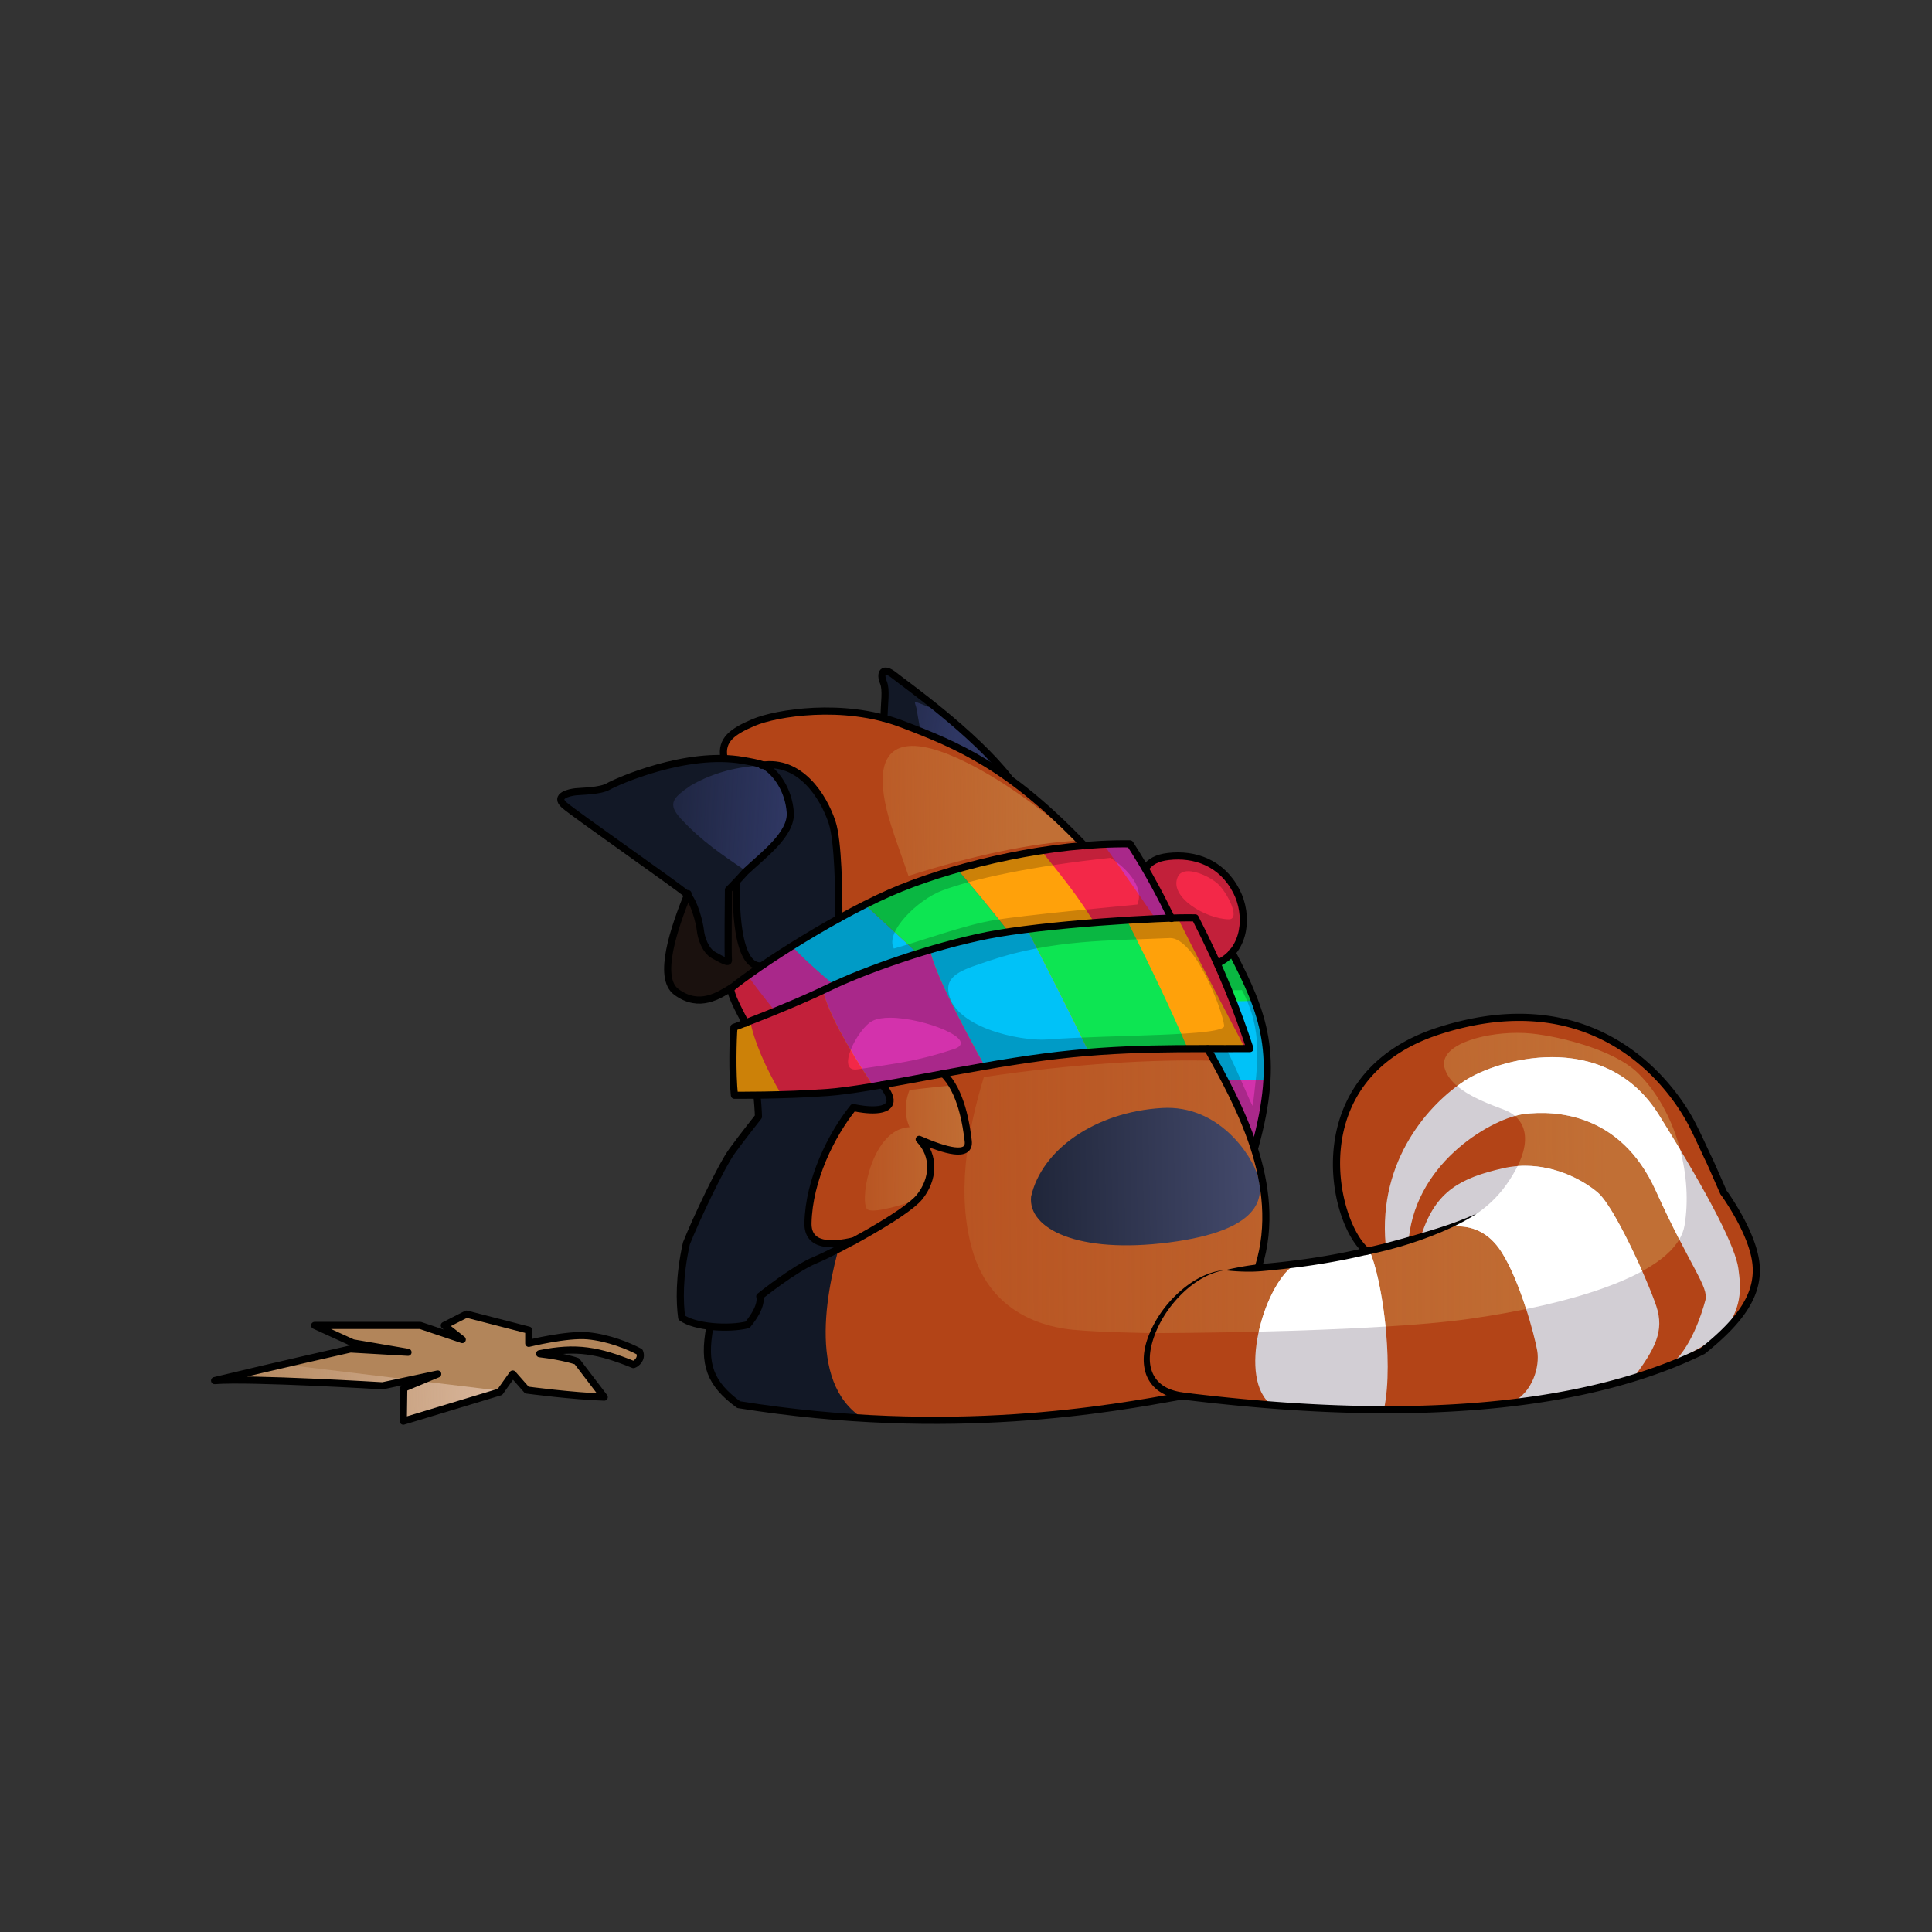 <?xml version="1.0" encoding="UTF-8" standalone="no"?>
<!-- Created with Inkscape (http://www.inkscape.org/) -->

<svg
   width="1024"
   height="1024"
   viewBox="0 0 270.933 270.933"
   version="1.1"
   id="svg5"
   xml:space="preserve"
   inkscape:version="1.2 (dc2aedaf03, 2022-05-15)"
   sodipodi:docname="Red_Panda_Emotions2_vectorize1_client1.svg"
   xmlns:inkscape="http://www.inkscape.org/namespaces/inkscape"
   xmlns:sodipodi="http://sodipodi.sourceforge.net/DTD/sodipodi-0.dtd"
   xmlns:xlink="http://www.w3.org/1999/xlink"
   xmlns="http://www.w3.org/2000/svg"
   xmlns:svg="http://www.w3.org/2000/svg"><rect x="0" y="0" width="270.933" height="270.933" fill="#333333" stroke="none"/><sodipodi:namedview
     id="namedview7"
     pagecolor="#505050"
     bordercolor="#ffffff"
     borderopacity="1"
     inkscape:showpageshadow="0"
     inkscape:pageopacity="0"
     inkscape:pagecheckerboard="1"
     inkscape:deskcolor="#505050"
     inkscape:document-units="px"
     showgrid="false"
     inkscape:zoom="1.4142136"
     inkscape:cx="464.56915"
     inkscape:cy="396.6869"
     inkscape:window-width="3840"
     inkscape:window-height="2081"
     inkscape:window-x="-9"
     inkscape:window-y="-9"
     inkscape:window-maximized="1"
     inkscape:current-layer="layer4"
     showguides="true" /><defs
     id="defs2"><linearGradient
       inkscape:collect="always"
       id="linearGradient37877"><stop
         style="stop-color:#43496b;stop-opacity:1;"
         offset="0"
         id="stop37873" /><stop
         style="stop-color:#121826;stop-opacity:1;"
         offset="1"
         id="stop37875" /></linearGradient><linearGradient
       inkscape:collect="always"
       id="linearGradient37869"><stop
         style="stop-color:#d7b499;stop-opacity:1;"
         offset="0"
         id="stop37865" /><stop
         style="stop-color:#d7b499;stop-opacity:0;"
         offset="1"
         id="stop37867" /></linearGradient><linearGradient
       inkscape:collect="always"
       id="linearGradient37861"><stop
         style="stop-color:#2f3763;stop-opacity:1;"
         offset="0"
         id="stop37857" /><stop
         style="stop-color:#2f3763;stop-opacity:0;"
         offset="1"
         id="stop37859" /></linearGradient><linearGradient
       inkscape:collect="always"
       id="linearGradient37853"><stop
         style="stop-color:#2f3763;stop-opacity:1;"
         offset="0"
         id="stop37849" /><stop
         style="stop-color:#2f3763;stop-opacity:0;"
         offset="1"
         id="stop37851" /></linearGradient><linearGradient
       inkscape:collect="always"
       id="linearGradient37837"><stop
         style="stop-color:#c16f35;stop-opacity:1;"
         offset="0"
         id="stop37833" /><stop
         style="stop-color:#c16f35;stop-opacity:0;"
         offset="1"
         id="stop37835" /></linearGradient><linearGradient
       inkscape:collect="always"
       id="linearGradient37829"><stop
         style="stop-color:#c16f35;stop-opacity:1;"
         offset="0"
         id="stop37825" /><stop
         style="stop-color:#c16f35;stop-opacity:0;"
         offset="1"
         id="stop37827" /></linearGradient><linearGradient
       inkscape:collect="always"
       id="linearGradient37821"><stop
         style="stop-color:#c16f35;stop-opacity:1;"
         offset="0"
         id="stop37817" /><stop
         style="stop-color:#c16f35;stop-opacity:0;"
         offset="1"
         id="stop37819" /></linearGradient><inkscape:path-effect
       effect="taper_stroke"
       id="path-effect36708"
       is_visible="true"
       lpeversion="1"
       stroke_width="1"
       attach_start="0"
       end_offset="0.741"
       start_smoothing="0.5"
       end_smoothing="0.5"
       jointype="extrapolated"
       start_shape="center"
       end_shape="center"
       miter_limit="100" /><inkscape:path-effect
       effect="fill_between_many"
       id="path-effect34998"
       is_visible="true"
       lpeversion="1.2"
       linkedpaths="#path34873,0,1|#path7053,0,1"
       method="bsplinespiro"
       join="true"
       close="true"
       autoreverse="false" /><inkscape:path-effect
       effect="fill_between_many"
       id="path-effect34462"
       is_visible="true"
       lpeversion="1.2"
       linkedpaths="#path31164,0,1|#path34398,0,1"
       method="bsplinespiro"
       join="true"
       close="true"
       autoreverse="true" /><inkscape:path-effect
       effect="fill_between_many"
       id="path-effect34416"
       is_visible="true"
       lpeversion="1.2"
       linkedpaths="#path31162,0,1|#path31164,0,1"
       method="bsplinespiro"
       join="true"
       close="true"
       autoreverse="true" /><inkscape:path-effect
       effect="fill_between_many"
       id="path-effect28808"
       is_visible="true"
       lpeversion="1.2"
       linkedpaths="#path7037,0,1|#path27787,0,1"
       method="bsplinespiro"
       join="true"
       close="true"
       autoreverse="true" /><inkscape:path-effect
       effect="fill_between_many"
       id="path-effect28766"
       is_visible="true"
       lpeversion="1.2"
       linkedpaths="#path6307,0,1|#path7035,0,1"
       method="bsplinespiro"
       join="true"
       close="true"
       autoreverse="true" /><inkscape:path-effect
       effect="fill_between_many"
       id="path-effect28708"
       is_visible="true"
       lpeversion="1.2"
       linkedpaths="#path6305,0,1|#path6307,0,1"
       method="bsplinespiro"
       join="true"
       close="true"
       autoreverse="true" /><inkscape:path-effect
       effect="fill_between_many"
       id="path-effect28642"
       is_visible="true"
       lpeversion="1.2"
       linkedpaths="#path6301,0,1|#path6303,0,1"
       method="bsplinespiro"
       join="true"
       close="true"
       autoreverse="true" /><inkscape:path-effect
       effect="fill_between_many"
       id="path-effect28512"
       is_visible="true"
       lpeversion="1.2"
       linkedpaths="#path28510,0,1|#path28510,0,1"
       method="bsplinespiro"
       join="true"
       close="true"
       autoreverse="true" /><inkscape:path-effect
       effect="fill_between_many"
       id="path-effect28158"
       is_visible="true"
       lpeversion="1.2"
       linkedpaths="#path7049,0,1|#path28138,0,1"
       method="bsplinespiro"
       join="true"
       close="true"
       autoreverse="true" /><inkscape:path-effect
       effect="fill_between_many"
       id="path-effect28058"
       is_visible="true"
       lpeversion="1.2"
       linkedpaths="#path7045,0,1|#path7047,0,1"
       method="bsplinespiro"
       join="true"
       close="true"
       autoreverse="true" /><inkscape:path-effect
       effect="fill_between_many"
       id="path-effect28016"
       is_visible="true"
       lpeversion="1.2"
       linkedpaths="#path7043,0,1|#path7045,0,1"
       method="bsplinespiro"
       join="true"
       close="true"
       autoreverse="true" /><inkscape:path-effect
       effect="fill_between_many"
       id="path-effect27974"
       is_visible="true"
       lpeversion="1.2"
       linkedpaths="#path7041,0,1|#path7043,0,1"
       method="bsplinespiro"
       join="true"
       close="true"
       autoreverse="true" /><inkscape:path-effect
       effect="fill_between_many"
       id="path-effect27890"
       is_visible="true"
       lpeversion="1.2"
       linkedpaths="#path6303,0,1|#path6305,0,1"
       method="bsplinespiro"
       join="true"
       close="true"
       autoreverse="true" /><inkscape:path-effect
       effect="fill_between_many"
       id="path-effect27848"
       is_visible="true"
       lpeversion="1.2"
       linkedpaths="#path7039,0,1|#path7041,0,1"
       method="bsplinespiro"
       join="true"
       close="true"
       autoreverse="true" /><inkscape:path-effect
       effect="fill_between_many"
       id="path-effect27806"
       is_visible="true"
       lpeversion="1.2"
       linkedpaths="#path7037,0,1|#path27787,0,1"
       method="bsplinespiro"
       join="true"
       close="true"
       autoreverse="true" /><inkscape:path-effect
       effect="fill_between_many"
       id="path-effect27707"
       is_visible="true"
       lpeversion="1.2"
       linkedpaths="#path6307,0,1|#path7035,0,1"
       method="bsplinespiro"
       join="true"
       close="true"
       autoreverse="true" /><inkscape:path-effect
       effect="fill_between_many"
       id="path-effect27665"
       is_visible="true"
       lpeversion="1.2"
       linkedpaths="#path6305,0,1|#path6307,0,1"
       method="bsplinespiro"
       join="true"
       close="true"
       autoreverse="true" /><inkscape:path-effect
       effect="fill_between_many"
       id="path-effect27623"
       is_visible="true"
       lpeversion="1.2"
       linkedpaths="#path6303,0,1|#path6305,0,1"
       method="bsplinespiro"
       join="true"
       close="true"
       autoreverse="true" /><inkscape:path-effect
       effect="fill_between_many"
       id="path-effect26855"
       is_visible="true"
       lpeversion="1.2"
       linkedpaths="#path6301,0,1|#path6303,0,1"
       method="bsplinespiro"
       join="true"
       close="true"
       autoreverse="true" /><inkscape:path-effect
       effect="fill_between_many"
       id="path-effect17108"
       is_visible="true"
       lpeversion="1.2"
       linkedpaths="#path4545,0,1|#path12572,0,1"
       method="bsplinespiro"
       join="true"
       close="true"
       autoreverse="true" /><inkscape:path-effect
       effect="taper_stroke"
       id="path-effect8293"
       is_visible="true"
       lpeversion="1"
       stroke_width="1"
       attach_start="1.022"
       end_offset="0.302"
       start_smoothing="0.5"
       end_smoothing="0.5"
       jointype="extrapolated"
       start_shape="center"
       end_shape="center"
       miter_limit="100" /><inkscape:path-effect
       effect="fill_between_many"
       id="path-effect7395"
       is_visible="true"
       lpeversion="1.2"
       linkedpaths="#path6297,1,1|#path6299,0,1"
       method="bsplinespiro"
       join="true"
       close="true"
       autoreverse="true" /><inkscape:path-effect
       effect="fill_between_many"
       id="path-effect7353"
       is_visible="true"
       lpeversion="1.2"
       linkedpaths="#path6293,0,1|#path6295,0,1"
       method="bsplinespiro"
       join="true"
       close="true"
       autoreverse="false" /><inkscape:path-effect
       effect="fill_between_many"
       id="path-effect7191"
       is_visible="true"
       lpeversion="1.2"
       linkedpaths="#path6289,0,1|#path6291,0,1"
       method="bsplinespiro"
       join="true"
       close="true"
       autoreverse="true" /><inkscape:path-effect
       effect="fill_between_many"
       id="path-effect7169"
       is_visible="true"
       lpeversion="1.2"
       linkedpaths=""
       method="bsplinespiro"
       join="true"
       close="true"
       autoreverse="true" /><inkscape:path-effect
       effect="taper_stroke"
       id="path-effect1030"
       is_visible="true"
       lpeversion="1"
       stroke_width="1"
       attach_start="0.635"
       end_offset="0.648"
       start_smoothing="0.5"
       end_smoothing="0.5"
       jointype="extrapolated"
       start_shape="center"
       end_shape="center"
       miter_limit="100" /><inkscape:path-effect
       effect="taper_stroke"
       id="path-effect1026"
       is_visible="true"
       lpeversion="1"
       stroke_width="1"
       attach_start="0.635"
       end_offset="0.648"
       start_smoothing="0.5"
       end_smoothing="0.5"
       jointype="extrapolated"
       start_shape="center"
       end_shape="center"
       miter_limit="100" /><inkscape:path-effect
       effect="fill_between_many"
       id="path-effect20423"
       is_visible="true"
       lpeversion="1.2"
       linkedpaths="#path3200,0,1"
       method="bsplinespiro"
       join="true"
       close="true"
       autoreverse="true" /><inkscape:path-effect
       effect="fill_between_many"
       id="path-effect19996"
       is_visible="true"
       lpeversion="1.2"
       linkedpaths="#path1017,0,1|#path409,0,1"
       method="bsplinespiro"
       join="true"
       close="true"
       autoreverse="false" /><inkscape:path-effect
       effect="fill_between_many"
       id="path-effect19184"
       is_visible="true"
       lpeversion="1.2"
       linkedpaths="#path2303,0,1"
       method="bsplinespiro"
       join="true"
       close="true"
       autoreverse="true" /><inkscape:path-effect
       effect="fill_between_many"
       id="path-effect19157"
       is_visible="true"
       lpeversion="1.2"
       linkedpaths="#path2303,0,1"
       method="bsplinespiro"
       join="true"
       close="true"
       autoreverse="true" /><inkscape:path-effect
       effect="fill_between_many"
       id="path-effect19120"
       is_visible="true"
       lpeversion="1.2"
       linkedpaths=""
       method="bsplinespiro"
       join="true"
       close="true"
       autoreverse="true" /><inkscape:path-effect
       effect="fill_between_many"
       id="path-effect18290"
       is_visible="true"
       lpeversion="1.2"
       linkedpaths="#path14154,0,1|#path2301,0,1|#path409,0,1|#path18462,0,1|#path3202,0,1|#path3200,0,1|#path1017,0,1"
       method="bsplinespiro"
       join="true"
       close="true"
       autoreverse="true" /><inkscape:path-effect
       effect="taper_stroke"
       id="path-effect15767"
       is_visible="true"
       lpeversion="1"
       stroke_width="1"
       attach_start="0.956"
       end_offset="0.944"
       start_smoothing="0.5"
       end_smoothing="0.5"
       jointype="extrapolated"
       start_shape="center"
       end_shape="center"
       miter_limit="100" /><inkscape:path-effect
       effect="fill_between_many"
       id="path-effect13968"
       is_visible="true"
       lpeversion="1.2"
       linkedpaths="#path2299,0,1"
       method="bsplinespiro"
       join="true"
       close="true"
       autoreverse="true" /><inkscape:path-effect
       effect="fill_between_many"
       id="path-effect13634"
       is_visible="true"
       lpeversion="1.2"
       linkedpaths="#path12729,0,1|#path12785,0,1"
       method="bsplinespiro"
       join="true"
       close="true"
       autoreverse="true" /><inkscape:path-effect
       effect="fill_between_many"
       id="path-effect13576"
       is_visible="true"
       lpeversion="1.2"
       linkedpaths="#path12787,0,1|#path12789,0,1"
       method="bsplinespiro"
       join="true"
       close="true"
       autoreverse="true" /><inkscape:path-effect
       effect="fill_between_many"
       id="path-effect8098"
       is_visible="true"
       lpeversion="1.2"
       linkedpaths="#path3194,0,1|#path3190,0,1"
       method="bsplinespiro"
       join="true"
       close="true"
       autoreverse="true" /><inkscape:path-effect
       effect="taper_stroke"
       id="path-effect6258"
       is_visible="true"
       lpeversion="1"
       stroke_width="1"
       attach_start="0.503"
       end_offset="0.459"
       start_smoothing="0.5"
       end_smoothing="0.5"
       jointype="extrapolated"
       start_shape="center"
       end_shape="center"
       miter_limit="100" /><inkscape:path-effect
       effect="taper_stroke"
       id="path-effect6256"
       is_visible="true"
       lpeversion="1"
       stroke_width="1"
       attach_start="0.401"
       end_offset="0.334"
       start_smoothing="0.5"
       end_smoothing="0.5"
       jointype="extrapolated"
       start_shape="center"
       end_shape="center"
       miter_limit="100" /><inkscape:path-effect
       effect="taper_stroke"
       id="path-effect6254"
       is_visible="true"
       lpeversion="1"
       stroke_width="1"
       attach_start="0.581"
       end_offset="0"
       start_smoothing="0.5"
       end_smoothing="0.5"
       jointype="extrapolated"
       start_shape="center"
       end_shape="center"
       miter_limit="100" /><inkscape:path-effect
       effect="taper_stroke"
       id="path-effect4993"
       is_visible="true"
       lpeversion="1"
       stroke_width="1"
       attach_start="0"
       end_offset="0.769"
       start_smoothing="0.5"
       end_smoothing="0.5"
       jointype="extrapolated"
       start_shape="center"
       end_shape="center"
       miter_limit="100" /><inkscape:path-effect
       effect="fill_between_many"
       id="path-effect4948"
       is_visible="true"
       lpeversion="1.2"
       linkedpaths="#path2299,0,1|#path3143,0,1"
       method="bsplinespiro"
       join="true"
       close="true"
       autoreverse="true" /><inkscape:path-effect
       effect="taper_stroke"
       id="path-effect4944"
       is_visible="true"
       lpeversion="1"
       stroke_width="1"
       attach_start="0.997"
       end_offset="0"
       start_smoothing="0.5"
       end_smoothing="0.5"
       jointype="extrapolated"
       start_shape="center"
       end_shape="center"
       miter_limit="100" /><inkscape:path-effect
       effect="fill_between_many"
       id="path-effect4655"
       is_visible="true"
       lpeversion="1.2"
       linkedpaths="#path2135,0,1|#path2299,1,1"
       method="bsplinespiro"
       join="true"
       close="true"
       autoreverse="true" /><inkscape:path-effect
       effect="fill_between_many"
       id="path-effect3571"
       is_visible="true"
       lpeversion="1.2"
       linkedpaths="#path12487,0,1|#path3208,1,1"
       method="bsplinespiro"
       join="true"
       close="true"
       autoreverse="true" /><inkscape:path-effect
       effect="fill_between_many"
       id="path-effect3527"
       is_visible="true"
       lpeversion="1.2"
       linkedpaths="#path12483,0,1|#path12485,0,1"
       method="bsplinespiro"
       join="true"
       close="true"
       autoreverse="true" /><inkscape:path-effect
       effect="fill_between_many"
       id="path-effect3436"
       is_visible="true"
       lpeversion="1.2"
       linkedpaths="#path12416,0,1|#path12481,0,1"
       method="bsplinespiro"
       join="true"
       close="true"
       autoreverse="true" /><inkscape:path-effect
       effect="fill_between_many"
       id="path-effect637"
       is_visible="true"
       lpeversion="1.2"
       linkedpaths="#path3219,0,1"
       method="bsplinespiro"
       join="true"
       close="true"
       autoreverse="true" /><inkscape:path-effect
       effect="fill_between_many"
       id="path-effect32260"
       is_visible="true"
       lpeversion="1.2"
       linkedpaths="#path3210,0,1|#path3206,0,1|#path3208,0,1|#path3204,0,1"
       method="bsplinespiro"
       join="true"
       close="true"
       autoreverse="false" /><inkscape:path-effect
       effect="fill_between_many"
       id="path-effect31497"
       is_visible="true"
       lpeversion="1.2"
       linkedpaths="#path3198,0,1|#path3194,0,1"
       method="bsplinespiro"
       join="true"
       close="true"
       autoreverse="true" /><inkscape:path-effect
       effect="fill_between_many"
       id="path-effect30734"
       is_visible="true"
       lpeversion="1.2"
       linkedpaths="#path3196,0,1|#path3194,0,1"
       method="bsplinespiro"
       join="true"
       close="true"
       autoreverse="true" /><inkscape:path-effect
       effect="fill_between_many"
       id="path-effect29951"
       is_visible="true"
       lpeversion="1.2"
       linkedpaths="#path3190,0,1|#path3192,1,1|#path3166,0,0"
       method="bsplinespiro"
       join="true"
       close="true"
       autoreverse="true" /><inkscape:path-effect
       effect="fill_between_many"
       id="path-effect29173"
       is_visible="true"
       lpeversion="1.2"
       linkedpaths="#path3166,0,1"
       method="bsplinespiro"
       join="true"
       close="true"
       autoreverse="true" /><inkscape:path-effect
       effect="fill_between_many"
       id="path-effect27163"
       is_visible="false"
       lpeversion="1.2"
       linkedpaths="#path3166,0,1"
       method="bsplinespiro"
       join="true"
       close="true"
       autoreverse="true" /><inkscape:path-effect
       effect="fill_between_many"
       id="path-effect25617"
       is_visible="false"
       lpeversion="1.2"
       linkedpaths="#path3210,0,1|#path3206,0,1|#path3208,0,1|#path3204,1,1"
       method="bsplinespiro"
       join="true"
       close="true"
       autoreverse="true" /><inkscape:path-effect
       effect="taper_stroke"
       id="path-effect11776"
       is_visible="true"
       lpeversion="1"
       stroke_width="1"
       attach_start="0.635"
       end_offset="0.648"
       start_smoothing="0.5"
       end_smoothing="0.5"
       jointype="extrapolated"
       start_shape="center"
       end_shape="center"
       miter_limit="100" /><inkscape:path-effect
       effect="fill_between_many"
       method="bsplinespiro"
       linkedpaths="#path11411,0,1"
       id="path-effect11778"
       join="true"
       close="true"
       autoreverse="true" /><inkscape:path-effect
       effect="fill_between_many"
       method="bsplinespiro"
       linkedpaths="#path11411,0,1"
       id="path-effect11778-3"
       join="true"
       close="true"
       autoreverse="true"
       is_visible="true"
       lpeversion="0" /><inkscape:path-effect
       effect="taper_stroke"
       id="path-effect11776-8"
       is_visible="true"
       lpeversion="1"
       stroke_width="1"
       attach_start="0.852"
       end_offset="0.648"
       start_smoothing="0.5"
       end_smoothing="0.5"
       jointype="extrapolated"
       start_shape="center"
       end_shape="center"
       miter_limit="100" /><inkscape:path-effect
       effect="fill_between_many"
       id="path-effect27163-6"
       is_visible="false"
       lpeversion="1.2"
       linkedpaths="#path3166,0,1"
       method="bsplinespiro"
       join="true"
       close="true"
       autoreverse="true" /><inkscape:path-effect
       effect="fill_between_many"
       id="path-effect27163-6-1"
       is_visible="false"
       lpeversion="1.2"
       linkedpaths="#path3166,0,1"
       method="bsplinespiro"
       join="true"
       close="true"
       autoreverse="true" /><inkscape:path-effect
       effect="fill_between_many"
       id="path-effect27163-6-1-7"
       is_visible="false"
       lpeversion="1.2"
       linkedpaths="#path3166,0,1"
       method="bsplinespiro"
       join="true"
       close="true"
       autoreverse="true" /><linearGradient
       inkscape:collect="always"
       xlink:href="#linearGradient37821"
       id="linearGradient37823"
       x1="225.432"
       y1="164.21"
       x2="79.096"
       y2="165.426"
       gradientUnits="userSpaceOnUse" /><linearGradient
       inkscape:collect="always"
       xlink:href="#linearGradient37829"
       id="linearGradient37831"
       x1="136.717"
       y1="162.383"
       x2="110.726"
       y2="162.29"
       gradientUnits="userSpaceOnUse" /><linearGradient
       inkscape:collect="always"
       xlink:href="#linearGradient37837"
       id="linearGradient37839"
       x1="145.106"
       y1="114.839"
       x2="98.061"
       y2="115.4"
       gradientUnits="userSpaceOnUse" /><linearGradient
       inkscape:collect="always"
       xlink:href="#linearGradient37853"
       id="linearGradient37855"
       x1="110.494"
       y1="113.951"
       x2="80.965"
       y2="112.361"
       gradientUnits="userSpaceOnUse" /><linearGradient
       inkscape:collect="always"
       xlink:href="#linearGradient37861"
       id="linearGradient37863"
       x1="133.87"
       y1="104.426"
       x2="112"
       y2="100.965"
       gradientUnits="userSpaceOnUse" /><linearGradient
       inkscape:collect="always"
       xlink:href="#linearGradient37869"
       id="linearGradient37871"
       x1="68.395"
       y1="196.771"
       x2="30.868"
       y2="195.713"
       gradientUnits="userSpaceOnUse" /><linearGradient
       inkscape:collect="always"
       xlink:href="#linearGradient37877"
       id="linearGradient37879"
       x1="175.753"
       y1="166.139"
       x2="132.559"
       y2="166.958"
       gradientUnits="userSpaceOnUse" /></defs><g
     inkscape:groupmode="layer"
     id="layer4"
     inkscape:label="Red Panda Emotion 2"
     style="opacity:1"><g
       inkscape:groupmode="layer"
       id="layer3"
       inkscape:label="Fills"
       style="display:inline;opacity:1"><g
         id="g4879"
         inkscape:label="Leaf"
         style="display:inline"><path
           style="display:inline;opacity:1;fill:#b2855a;fill-opacity:1;stroke:none;stroke-width:1;stroke-linecap:round;stroke-linejoin:round;stroke-opacity:1"
           d="m 71.901,192.683 -1.786,2.514 -13.56,4.101 0.066,-4.63 4.763,-1.984 -7.739,1.654 c 0,0 -18.587,-1.124 -23.548,-0.728 8.467,-2.051 19.05,-4.432 19.05,-4.432 l 8.07,0.463 -7.739,-1.323 -5.358,-2.447 h 14.817 l 5.887,1.984 -2.514,-1.984 3.109,-1.587 8.731,2.249 v 1.852 c 0,0 5.358,-1.323 8.268,-1.058 2.91,0.265 5.821,1.455 7.276,2.249 0.397,0.992 -0.463,1.654 -0.86,1.786 -4.895,-1.984 -8.004,-2.58 -13.163,-1.521 3.44,0.397 5.226,1.058 5.226,1.058 0,0 3.241,4.233 3.836,5.027 -4.366,-0.132 -10.848,-0.992 -10.848,-0.992 z"
           id="path4871" /><path
           id="path6336"
           style="display:inline;opacity:1;fill:url(#linearGradient37871);fill-opacity:1;stroke:none;stroke-width:1;stroke-linecap:round;stroke-linejoin:round;stroke-opacity:1"
           d="m 39.731,191.335 c -3.103,0.72 -6.456,1.504 -9.635,2.274 4.961,-0.397 23.548,0.728 23.548,0.728 l 3.91,-0.836 z m 19.268,2.341 -2.378,0.991 -0.066,4.63 13.56,-4.101 0.111,-0.156 z" /></g><g
         id="g31896"
         inkscape:label="Scarf Bg"
         style="opacity:1"><g
           id="g34517"
           inkscape:label="flap"><path
             style="display:inline;opacity:1;fill:#0de552;fill-opacity:1;stroke:none;stroke-width:1;stroke-linecap:round;stroke-linejoin:round;stroke-opacity:1"
             d="m 172.045,132.159 c 4.895,9.393 7.805,15.147 3.77,29.303 -7.607,-3.969 -15.412,-12.832 -15.412,-12.832 l 5.093,-16.47 z"
             id="path34528"
             sodipodi:nodetypes="ccccc"
             inkscape:label="green" /><path
             id="rect31955"
             clip-path="none"
             style="opacity:1;fill:#d332ac;fill-opacity:1;stroke:none;stroke-width:1;stroke-linecap:round;stroke-linejoin:round;stroke-opacity:1"
             class="UnoptimicedTransforms"
             d="m 161.756,150.091 c 2.558,2.684 8.364,8.4 14.06,11.371 1.119,-3.927 1.704,-7.207 1.86,-10.098 -3.672,0.276 -9.318,0.274 -15.92,-1.274 z"
             inkscape:label="purple" /><path
             id="rect31953"
             clip-path="none"
             style="opacity:1;fill:#00c2f8;fill-opacity:1;stroke:none;stroke-width:1;stroke-linecap:round;stroke-linejoin:round;stroke-opacity:1"
             class="UnoptimicedTransforms"
             d="m 163.178,139.658 -2.775,8.972 c 0,0 0.494,0.56 1.352,1.461 6.602,1.548 12.248,1.55 15.92,1.274 0.229,-4.245 -0.465,-7.65 -1.748,-11.029 -3.556,0.182 -8.251,0.108 -12.749,-0.677 z"
             inkscape:label="blue" /></g><path
           id="path29637"
           style="display:inline;opacity:1;fill:#f32848;fill-opacity:1;stroke:none;stroke-width:1;stroke-linecap:round;stroke-linejoin:round"
           d="m 173.384,124.975 c 1.731,3.351 1.3,8.185 -2.432,10.009 -3.899,1.906 -8.185,-1.513 -10.196,-6.408 -1.718,-4.181 -1.225,-7.973 3.087,-8.466 3.685,-0.421 7.467,0.848 9.542,4.864 z"
           sodipodi:nodetypes="sssss"
           inkscape:label="knot" /><path
           id="path39965"
           style="display:inline;opacity:0.2;fill:#000000;fill-opacity:1;stroke:none;stroke-width:1;stroke-linecap:round;stroke-linejoin:round;stroke-opacity:1"
           inkscape:label="shadows"
           d="M 165.226 120.035 C 164.765 120.033 164.303 120.058 163.843 120.111 C 159.531 120.604 159.038 124.395 160.756 128.577 C 161.713 130.905 163.184 132.898 164.883 134.144 L 160.404 148.63 C 160.404 148.63 168.209 157.493 175.816 161.462 C 179.642 148.04 177.219 142.165 172.785 133.586 C 174.769 131.308 174.773 127.665 173.384 124.975 C 171.569 121.461 168.447 120.05 165.226 120.035 z M 166.608 122.173 C 167.943 122.16 169.77 123.064 170.722 123.891 C 172.049 125.043 174.067 128.95 172.31 128.918 C 169.074 128.859 163.874 125.783 165.166 122.965 C 165.423 122.405 165.957 122.18 166.608 122.173 z M 172.442 138.807 C 172.442 138.807 173.368 138.906 174.162 138.84 C 177.205 144.595 176.345 149.357 175.683 155.112 C 175.154 154.252 173.897 150.912 172.045 147.241 L 175.22 147.042 L 172.442 138.807 z " /></g><g
         id="g1798"
         inkscape:label="Torso"
         style="display:inline"><path
           id="path2577"
           style="display:inline;opacity:1;fill:#b34417;fill-opacity:1;stroke:none;stroke-width:1;stroke-linecap:round;stroke-linejoin:round;stroke-opacity:1"
           inkscape:label="body dark"
           d="m 213.405,142.664 c -3.422,-0.042 -7.255,0.503 -11.527,1.864 -19.711,6.284 -15.081,26.954 -10.22,30.923 -5.38,1.303 -10.759,1.967 -15.222,2.347 3.984,-12.427 -4.129,-25.196 -8.028,-32.41 l -44.252,1.124 c 0,0 -22.423,32.345 -24.342,38.695 -1.918,6.35 0.066,9.856 3.77,11.774 29.977,4.812 52.593,0.495 62.214,-1.224 0.076,0.011 0.15,0.024 0.228,0.033 16.429,1.991 49.676,4.961 72.76,-6.35 5.358,-4.299 8.268,-8.202 7.342,-13.031 -0.833,-4.343 -4.432,-9.194 -4.432,-9.194 0,0 -3.196,-7.286 -4.564,-9.856 -1.774,-3.332 -8.898,-14.516 -23.728,-14.697 z" /><path
           id="path3411"
           style="display:inline;opacity:1;fill:url(#linearGradient37823);fill-opacity:1;stroke:none;stroke-width:1;stroke-linecap:round;stroke-linejoin:round;stroke-opacity:1"
           inkscape:label="body light"
           d="m 212.677,144.84 c -5.064,0.03 -11.171,1.821 -10.041,5.111 1.059,3.082 5.588,4.64 8.371,5.705 2.693,1.031 4.671,4.181 0.263,10.437 -4.682,6.645 -13.02,7.884 -19.623,9.35 0.004,0.003 0.007,0.007 0.01,0.01 -5.38,1.303 -10.759,1.967 -15.222,2.347 3.424,-10.681 -2.084,-21.604 -6.176,-29.046 -8.219,-0.236 -19.694,0.397 -32.291,2.292 -2.413,7.947 -3.838,16.652 -1.581,24.35 2.619,8.933 10.243,10.711 14.079,11.085 3.835,0.374 11.225,0.468 11.225,0.468 0,0 30.528,-0.02 44.419,-2.005 13.891,-1.984 28.965,-6.193 30.123,-13.105 1.181,-7.055 -1.187,-16.074 -6.508,-21.327 -3.326,-3.283 -10.9,-5.153 -14.965,-5.576 -0.657,-0.068 -1.359,-0.1 -2.083,-0.096 z" /><path
           style="display:inline;opacity:1;fill:url(#linearGradient37879);fill-opacity:1;stroke:none;stroke-width:1;stroke-linecap:round;stroke-linejoin:round;stroke-opacity:1"
           d="m 144.595,167.812 c -0.463,4.498 6.548,8.07 19.381,6.416 12.832,-1.654 13.316,-6.232 12.435,-9.26 -0.865,-2.975 -5.49,-10.054 -13.428,-9.591 -9.454,0.551 -16.933,5.887 -18.389,12.435 z"
           id="path4551"
           sodipodi:nodetypes="csssc"
           inkscape:label="dot" /><path
           id="path12574"
           style="display:inline;opacity:1;fill:#121826;fill-opacity:1;stroke:none;stroke-width:1;stroke-linecap:round;stroke-linejoin:round;stroke-opacity:1"
           inkscape:label="belly blue dark"
           d="m 118.335,172.641 -14.767,5.295 c -1.916,3.241 -3.336,5.892 -3.754,7.273 -1.918,6.35 0.066,9.856 3.77,11.774 6.131,0.984 11.947,1.581 17.414,1.902 -7.987,-5.033 -5.02,-18.857 -2.663,-26.244 z" /><path
           style="display:inline;opacity:1;fill:#121826;fill-opacity:1;stroke:none;stroke-width:1;stroke-linecap:round;stroke-linejoin:round;stroke-opacity:1"
           d="m 105.986,151.916 c 0.374,3.461 0.374,4.677 0.374,4.677 0,0 -2.198,2.76 -3.695,4.818 -1.497,2.058 -5.005,10.758 -6.408,12.956 -1.062,4.771 -0.945,8.256 -0.664,10.407 1.824,1.356 6.62,1.665 9.239,1.01 2.245,-2.713 1.715,-3.98 1.715,-3.98 0,0 4.818,-3.882 7.764,-5.098 2.947,-1.216 12.675,-6.408 14.64,-8.84 1.964,-2.432 2.245,-5.753 -0.047,-8.092 3.648,1.59 7.156,2.619 6.876,0.234 -0.281,-2.385 -1.123,-8.232 -4.537,-10.243 -3.414,-2.011 -25.257,2.152 -25.257,2.152 z"
           id="path14759"
           sodipodi:nodetypes="scsccccsscsscs"
           inkscape:label="arm blue L dark" /><path
           id="path14762"
           style="display:inline;opacity:1;fill:#b34417;fill-opacity:1;stroke:none;stroke-width:1;stroke-linecap:round;stroke-linejoin:round;stroke-opacity:1"
           inkscape:label="arm red L dark"
           d="m 127.644,149.216 c -1.75,-0.012 -3.922,0.141 -6.206,0.378 2.053,2.06 3.761,4 3.313,5.121 -0.661,1.654 -5.093,0.595 -5.093,0.595 -3.043,3.77 -6.218,10.12 -6.35,16.206 -0.072,3.304 3.325,3.233 6.447,2.48 3.734,-2.029 7.972,-4.615 9.196,-6.131 1.964,-2.432 2.245,-5.753 -0.046,-8.091 3.648,1.59 7.156,2.619 6.876,0.234 -0.281,-2.385 -1.123,-8.232 -4.537,-10.243 -0.64,-0.377 -1.928,-0.537 -3.599,-0.548 z" /><path
           id="path20299"
           style="display:inline;opacity:1;fill:url(#linearGradient37831);fill-opacity:1;stroke:none;stroke-width:1;stroke-linecap:round;stroke-linejoin:round;stroke-opacity:1"
           inkscape:label="arm red L light"
           d="m 133.553,152.201 c -2.686,0.253 -6.005,0.66 -6.005,0.66 0,0 -1.186,2.578 0,5.207 -5.155,0.206 -6.96,9.641 -6.032,11.394 0.399,0.753 3.559,-0.027 7.033,-1.161 0.157,-0.153 0.292,-0.298 0.403,-0.435 1.964,-2.432 2.245,-5.753 -0.046,-8.091 3.648,1.59 7.156,2.619 6.876,0.234 -0.202,-1.716 -0.695,-5.225 -2.227,-7.807 z" /></g><g
         id="g7123-1"
         inkscape:label="Tail"
         transform="translate(22.731,0.374)"
         style="display:inline;opacity:1"><path
           id="rect7119"
           class="UnoptimicedTransforms"
           transform="translate(-22.731,-0.374)"
           d="m 181.336,177.5 c -4.163,3.04 -7.858,15.903 -2.993,19.551 l 15.762,0.468 c 1.403,-6.829 -0.421,-18.756 -2.105,-22.217 z"
           style="display:inline;opacity:1;fill:#d2ced4;fill-opacity:1;stroke:none;stroke-width:1;stroke-linecap:round;stroke-linejoin:round;stroke-opacity:1"
           inkscape:label="stripe 1 dark" /><path
           id="rect7119-8"
           class="UnoptimicedTransforms"
           transform="translate(-10.758,0.187)"
           d="m 188.235,172.285 c 3.765,-1.497 7.741,-1.38 10.36,2.736 2.619,4.116 4.63,11.693 5.005,13.845 0.374,2.152 -0.608,5.893 -3.648,7.296 l 17.089,-3.431 c 3.087,-4.116 4.426,-6.625 3.257,-10.133 -1.169,-3.508 -5.847,-13.891 -8.185,-15.903 -2.339,-2.011 -7.53,-4.771 -13.377,-3.414 -5.847,1.356 -9.343,3.145 -11.342,9.238 z"
           style="display:inline;opacity:1;fill:#d2ced4;fill-opacity:1;stroke:none;stroke-width:1;stroke-linecap:round;stroke-linejoin:round;stroke-opacity:1"
           inkscape:label="stripe 2 dark"
           sodipodi:nodetypes="cssccssscc" /><path
           id="rect7119-6"
           class="UnoptimicedTransforms"
           d="m 211.496,191.053 c 2.853,-2.245 4.405,-7.145 4.919,-9.063 0.514,-1.918 -2.011,-4.49 -6.969,-15.435 -4.958,-10.945 -14.219,-11.225 -18.428,-10.711 -4.209,0.514 -15.014,6.431 -16.183,17.423 l -3.257,0.885 c -1.076,-11.927 6.251,-19.851 11.115,-22.985 4.864,-3.134 19.691,-7.25 27.221,4.818 7.53,12.067 10.758,18.756 11.132,21.515 0.374,2.76 0.675,5.718 -2.599,9.506 z"
           style="display:inline;opacity:1;fill:#d2ced4;fill-opacity:1;stroke:none;stroke-width:1;stroke-linecap:round;stroke-linejoin:round;stroke-opacity:1"
           inkscape:label="stripe 3 dark"
           sodipodi:nodetypes="csssccssscc" /><path
           id="path7534"
           clip-path="none"
           style="display:inline;opacity:1;fill:#ffffff;fill-opacity:1;stroke:none;stroke-width:1;stroke-linecap:round;stroke-linejoin:round;stroke-opacity:1"
           class="UnoptimicedTransforms"
           inkscape:label="stripe 1 light"
           d="m 192.027,175.36 c -0.124,0.027 -0.257,0.055 -0.38,0.082 0.004,0.003 0.007,0.007 0.01,0.01 -2.409,0.583 -4.813,1.033 -7.139,1.392 l -3.183,0.656 c -2.029,1.482 -3.947,5.298 -4.816,9.243 5.564,-0.132 11.924,-0.352 17.785,-0.714 -0.461,-4.567 -1.386,-8.792 -2.277,-10.67 z"
           transform="translate(-22.731,-0.374)" /><path
           id="path36882"
           clip-path="none"
           style="display:inline;opacity:1;fill:#ffffff;fill-opacity:1;stroke:none;stroke-width:1;stroke-linecap:round;stroke-linejoin:round;stroke-opacity:1"
           class="UnoptimicedTransforms"
           inkscape:label="stripe 2 light"
           d="m 201.94,162.921 c -0.36,-0.001 -0.725,0.012 -1.093,0.04 -0.391,0.792 -0.899,1.646 -1.55,2.57 -1.947,2.764 -4.528,4.59 -7.351,5.889 2.512,-0.124 4.888,0.833 6.65,3.602 1.365,2.145 2.561,5.226 3.45,7.993 6.234,-1.284 12.12,-3.043 16.278,-5.316 -1.917,-4.331 -4.611,-9.625 -6.211,-11.001 -1.9,-1.634 -5.684,-3.762 -10.172,-3.775 z"
           transform="translate(-10.758,0.187)" /><path
           id="path36884"
           clip-path="none"
           style="display:inline;opacity:1;fill:#ffffff;fill-opacity:1;stroke:none;stroke-width:1;stroke-linecap:round;stroke-linejoin:round;stroke-opacity:1"
           class="UnoptimicedTransforms"
           inkscape:label="stripe 3 light"
           d="m 194.812,147.873 c -5.07,0.028 -9.764,1.776 -12.12,3.294 -0.349,0.225 -0.712,0.478 -1.083,0.752 1.87,1.607 4.702,2.609 6.667,3.361 0.519,0.199 1.011,0.477 1.436,0.84 0.481,-0.137 0.921,-0.23 1.305,-0.276 4.21,-0.514 13.47,-0.234 18.428,10.711 1.269,2.801 2.376,5.048 3.317,6.882 0.372,-0.631 0.625,-1.289 0.739,-1.972 0.554,-3.306 0.328,-7.044 -0.616,-10.623 -0.908,-1.515 -1.891,-3.124 -2.972,-4.857 -3.883,-6.222 -9.705,-8.142 -15.102,-8.112 z" /></g><g
         id="g8411"
         inkscape:label="Head"
         style="display:inline"><path
           style="display:inline;opacity:1;fill:#121826;fill-opacity:1;stroke:none;stroke-width:1;stroke-linecap:round;stroke-linejoin:round;stroke-opacity:1"
           d="m 141.684,109.008 c -5.093,-6.482 -14.618,-12.965 -16.272,-14.287 -1.654,-1.323 -2.051,-0.265 -1.521,0.992 0.529,1.257 -0.066,3.77 0.066,6.681 0.132,2.91 17.727,6.615 17.727,6.615 z"
           id="path8407" /><path
           style="display:inline;opacity:1;fill:url(#linearGradient37863);fill-opacity:1;stroke:none;stroke-width:1;stroke-linecap:round;stroke-linejoin:round;stroke-opacity:1"
           d="m 132.851,100.108 c -5.722,-2.017 -4.528,-2.213 -4.263,-0.427 0.265,1.786 1.521,8.5 2.646,9.823 1.124,1.323 10.794,0.073 10.794,0.073 z"
           id="path7051"
           sodipodi:nodetypes="csscc" /><path
           style="display:inline;opacity:1;fill:#b34417;fill-opacity:1;stroke:none;stroke-width:1;stroke-linecap:round;stroke-linejoin:round;stroke-opacity:1"
           d="m 101.589,106.547 c -0.655,-2.713 1.029,-3.929 4.116,-5.238 3.087,-1.31 12.535,-2.9 20.673,0.187 8.138,3.087 15.154,6.08 25.725,17.119 10.571,11.038 -47.333,20.299 -47.333,20.299 z"
           id="path2575"
           inkscape:label="head dark" /><path
           id="path7055"
           style="display:inline;opacity:1;fill:url(#linearGradient37839);fill-opacity:1;stroke:none;stroke-width:1;stroke-linecap:round;stroke-linejoin:round;stroke-opacity:1"
           inkscape:label="head light"
           d="m 127.916,104.6 c -3.16,0.023 -4.34,2.208 -4.11,5.596 0.261,3.839 1.829,7.416 3.592,12.638 8.847,-2.835 17.419,-4.633 23.703,-4.941 -4.774,-4.353 -11.899,-9.621 -18.081,-12.094 -2.083,-0.833 -3.77,-1.209 -5.104,-1.199 z"
           sodipodi:nodetypes="ssccss" /><path
           id="rect16328"
           class="UnoptimicedTransforms"
           d="m 106.601,135.458 c -3.86,-0.008 -3.318,-11.676 -3.318,-11.676 l -6.802,1.537 c -1.906,4.696 -4.368,11.772 -1.627,13.786 3.241,2.381 5.968,0.466 7.784,-0.62 z"
           style="opacity:1;fill:#1a110e;fill-opacity:1;stroke:none;stroke-width:1;stroke-linecap:round;stroke-linejoin:round;stroke-opacity:1" /><path
           id="rect34928"
           class="UnoptimicedTransforms"
           d="m 106.601,135.458 c -3.86,-0.008 -3.318,-11.676 -3.318,-11.676 l 3.522,-16.457 c 5.424,-0.86 8.686,4.395 9.876,7.967 0.889,2.668 0.967,9.985 0.949,13.518 z"
           style="display:inline;opacity:1;fill:#121826;fill-opacity:1;stroke:none;stroke-width:1;stroke-linecap:round;stroke-linejoin:round;stroke-opacity:1" /><path
           style="display:inline;opacity:1;fill:#121826;fill-opacity:1;stroke:none;stroke-width:1;stroke-linecap:round;stroke-linejoin:round;stroke-opacity:1"
           d="m 107.576,118.053 c -1.59,3.18 -5.426,6.735 -5.426,6.735 0,0 -0.093,9.261 0,9.822 0.094,0.561 -0.842,0 -2.058,-0.655 -1.216,-0.655 -1.777,-2.526 -1.871,-3.461 -0.094,-0.935 -0.842,-4.116 -1.964,-5.145 -1.123,-1.029 -15.622,-11.132 -17.119,-12.441 -1.497,-1.31 0.748,-1.777 1.59,-1.871 0.842,-0.093 3.461,-0.093 4.584,-0.748 1.123,-0.655 10.945,-5.051 18.896,-3.648 7.951,1.403 5.519,7.951 3.368,11.412 z"
           id="path10711"
           inkscape:label="ear L dark" /><path
           id="path12453"
           style="display:inline;opacity:1;fill:url(#linearGradient37855);fill-opacity:1;stroke:none;stroke-width:1;stroke-linecap:round;stroke-linejoin:round;stroke-opacity:1"
           d="m 104.624,122.166 c -3.304,-2.276 -6.142,-4.117 -9.111,-7.315 -2.004,-2.159 -1.124,-2.966 1.291,-4.653 3.366,-1.97 6.772,-2.673 10,-2.873 6.57,5.772 3.867,9.499 -2.181,14.841 z"
           sodipodi:nodetypes="csccc"
           inkscape:label="ear L light" /></g><g
         id="g3317"
         inkscape:label="Scarf"
         style="opacity:1"><g
           id="g28617"
           inkscape:label="scarf top"
           style="display:inline"><path
             style="display:inline;opacity:1;fill:#f32848;fill-opacity:1;stroke:none;stroke-width:1;stroke-linecap:round;stroke-linejoin:round;stroke-opacity:1"
             d="m 105.331,144.947 c -1.31,-2.526 -2.853,-5.238 -2.853,-6.314 3.695,-3.087 15.388,-10.664 23.854,-14.078 8.466,-3.414 21.188,-6.361 32.132,-6.221 3.789,5.847 6.221,11.319 6.782,12.488 -6.501,1.824 -59.915,14.125 -59.915,14.125 z"
             id="path20619"
             inkscape:label="scarf top" /><path
             id="rect21527"
             clip-path="none"
             style="display:inline;opacity:1;fill:#d332ac;fill-opacity:1;stroke:none;stroke-width:1;stroke-linecap:round;stroke-linejoin:round;stroke-opacity:1"
             class="UnoptimicedTransforms"
             d="m 111.043,132.689 c -2.386,1.495 -4.518,2.928 -6.185,4.129 1.626,2.273 3.737,4.97 5.578,6.95 2.776,-0.641 5.444,-1.257 10.486,-2.426 -3.684,-2.863 -7.894,-6.476 -9.878,-8.653 z"
             inkscape:label="purple" /><path
             id="rect21527-8"
             clip-path="none"
             style="display:inline;opacity:1;fill:#ffa10a;fill-opacity:1;stroke:none;stroke-width:1;stroke-linecap:round;stroke-linejoin:round;stroke-opacity:1"
             class="UnoptimicedTransforms"
             d="m 146.022,119.294 c -4.076,0.631 -8.097,1.531 -11.79,2.583 5.041,5.894 8.522,10.364 10.871,13.821 3.87,-0.911 7.533,-1.777 10.646,-2.523 -4.028,-6.941 -5.997,-9.189 -9.727,-13.881 z"
             inkscape:label="yellow" /><path
             id="rect21533-6"
             clip-path="none"
             style="display:inline;opacity:1;fill:#00c2f8;fill-opacity:1;stroke:none;stroke-width:1;stroke-linecap:round;stroke-linejoin:round;stroke-opacity:1"
             class="UnoptimicedTransforms"
             d="m 121.305,126.856 c -3.459,1.741 -7.072,3.834 -10.262,5.833 1.984,2.178 6.195,5.789 9.88,8.653 3.901,-0.905 8.087,-1.878 12.486,-2.904 -3.834,-4.121 -8.772,-8.415 -12.104,-11.582 z"
             inkscape:label="blue" /><path
             id="rect21535-6"
             clip-path="none"
             style="display:inline;opacity:1;fill:#0de552;fill-opacity:1;stroke:none;stroke-width:1;stroke-linecap:round;stroke-linejoin:round;stroke-opacity:1"
             class="UnoptimicedTransforms"
             d="m 134.231,121.877 c -2.874,0.819 -5.551,1.73 -7.899,2.677 -1.587,0.64 -3.287,1.426 -5.027,2.302 3.332,3.167 8.269,7.46 12.104,11.582 3.969,-0.926 7.897,-1.846 11.693,-2.739 -2.349,-3.456 -5.829,-7.927 -10.871,-13.821 z"
             inkscape:label="green" /><path
             id="rect21531-1"
             clip-path="none"
             style="display:inline;opacity:1;fill:#d332ac;fill-opacity:1;stroke:none;stroke-width:1;stroke-linecap:round;stroke-linejoin:round;stroke-opacity:1"
             class="UnoptimicedTransforms"
             d="m 157.433,118.329 c -0.883,0.004 -1.776,0.029 -2.676,0.07 3.286,4.627 5.787,8.256 8.934,12.833 0.65,-0.166 1.188,-0.307 1.555,-0.41 -0.561,-1.169 -2.993,-6.642 -6.782,-12.489 -0.342,-0.004 -0.686,-0.006 -1.031,-0.004 z"
             inkscape:label="purple" /></g><g
           id="g28620"
           inkscape:label="scarf bot"
           style="opacity:1"><path
             style="display:inline;opacity:1;fill:#ffa10a;fill-opacity:1;stroke:none;stroke-width:1;stroke-linecap:round;stroke-linejoin:round;stroke-opacity:1"
             d="m 102.923,144.066 c 0,0 7.805,-2.91 13.097,-5.49 5.292,-2.58 14.817,-5.887 22.49,-7.408 7.673,-1.521 24.276,-2.58 29.104,-2.447 3.704,7.21 5.953,13.097 7.673,18.322 -9.194,0.066 -17.793,-0.265 -28.906,1.191 -11.113,1.455 -23.945,4.498 -30.295,4.961 -6.35,0.463 -13.097,0.397 -13.097,0.397 -0.331,-3.175 -0.198,-7.938 -0.066,-9.525 z"
             id="path20617"
             inkscape:label="scarf bot" /><path
             id="rect21531-8"
             clip-path="none"
             style="display:inline;opacity:1;fill:#d332ac;fill-opacity:1;stroke:none;stroke-width:1;stroke-linecap:round;stroke-linejoin:round;stroke-opacity:1"
             class="UnoptimicedTransforms"
             d="m 130.411,133.203 c -5.476,1.62 -10.87,3.656 -14.391,5.372 -0.204,0.1 -0.419,0.2 -0.63,0.301 0.795,3.126 3.138,7.457 7.091,13.46 4.514,-0.757 10.035,-1.857 15.631,-2.823 -3.954,-7.179 -6.86,-12.907 -7.7,-16.31 z" /><path
             id="rect21527-4"
             clip-path="none"
             style="display:inline;opacity:1;fill:#f32848;fill-opacity:1;stroke:none;stroke-width:1;stroke-linecap:round;stroke-linejoin:round;stroke-opacity:1"
             class="UnoptimicedTransforms"
             d="m 166.575,128.709 c -0.424,9.3e-4 -0.905,0.008 -1.42,0.019 3.025,6.021 6.395,12.472 9.468,18.316 0.222,-0.001 0.441,-4.6e-4 0.664,-0.002 -1.72,-5.226 -3.969,-11.113 -7.673,-18.322 -0.302,-0.008 -0.649,-0.012 -1.038,-0.011 z" /><path
             id="rect21529-2"
             clip-path="none"
             style="display:inline;opacity:1;fill:#f32848;fill-opacity:1;stroke:none;stroke-width:1;stroke-linecap:round;stroke-linejoin:round;stroke-opacity:1"
             class="UnoptimicedTransforms"
             d="m 115.39,138.876 c -3.425,1.628 -7.627,3.317 -10.178,4.311 0.474,2.663 2.115,6.507 4.371,10.322 2.016,-0.058 4.276,-0.153 6.502,-0.315 1.711,-0.125 3.903,-0.44 6.394,-0.858 -3.954,-6.004 -6.295,-10.334 -7.09,-13.46 z" /><path
             id="rect21533-1"
             clip-path="none"
             style="display:inline;opacity:1;fill:#00c2f8;fill-opacity:1;stroke:none;stroke-width:1;stroke-linecap:round;stroke-linejoin:round;stroke-opacity:1"
             class="UnoptimicedTransforms"
             d="m 144.035,130.316 c -2.086,0.262 -3.989,0.546 -5.526,0.851 -2.568,0.509 -5.344,1.221 -8.099,2.036 0.84,3.402 3.746,9.131 7.7,16.31 2.78,-0.48 5.575,-0.927 8.27,-1.28 2.202,-0.288 4.302,-0.504 6.33,-0.669 -2.691,-5.583 -6.484,-13.008 -8.676,-17.248 z" /><path
             id="rect21535-2"
             clip-path="none"
             style="display:inline;opacity:1;fill:#0de552;fill-opacity:1;stroke:none;stroke-width:1;stroke-linecap:round;stroke-linejoin:round;stroke-opacity:1"
             class="UnoptimicedTransforms"
             d="m 158.042,129.052 c -4.505,0.28 -9.665,0.719 -14.006,1.264 2.192,4.239 5.985,11.664 8.676,17.248 4.94,-0.402 9.437,-0.488 13.843,-0.505 -2.45,-5.764 -5.088,-11.202 -8.512,-18.007 z" /></g><path
           id="path39720"
           style="display:inline;opacity:0.2;fill:#000000;fill-opacity:1;stroke:none;stroke-width:1;stroke-linecap:round;stroke-linejoin:round;stroke-opacity:1"
           inkscape:label="shadows"
           d="m 157.433,118.329 c -10.705,0.049 -22.9,2.917 -31.101,6.225 -8.466,3.414 -20.159,10.992 -23.854,14.079 0,0.864 0.996,2.784 2.066,4.814 -0.982,0.379 -1.621,0.619 -1.621,0.619 -0.132,1.587 -0.265,6.35 0.066,9.525 0,0 6.747,0.066 13.097,-0.397 6.35,-0.463 19.182,-3.506 30.295,-4.961 11.112,-1.455 19.711,-1.125 28.906,-1.191 -1.72,-5.226 -3.969,-11.113 -7.673,-18.322 -0.81,-0.022 -1.972,-0.008 -3.347,0.033 -1.141,-2.371 -3.123,-6.285 -5.802,-10.42 -0.342,-0.004 -0.686,-0.006 -1.031,-0.004 z m -1.682,1.969 c 3.564,2.407 4.474,4.86 3.742,6.548 -3.345,0.336 -15.597,1.442 -20.06,2.186 -4.346,0.724 -9.816,2.801 -14.084,3.988 -1.291,-2.318 3.348,-6.847 6.798,-8.142 4.357,-1.636 12.566,-3.415 23.604,-4.58 z m 8.344,11.248 c 3.465,0.011 7.296,9.954 7.58,12.29 0.184,1.512 -15.676,1.242 -24.786,1.932 -3.825,0.29 -13.467,-1.728 -13.907,-6.881 -0.199,-2.329 2.481,-3.046 5.668,-4.129 8.947,-3.041 17.049,-2.829 25.281,-3.203 0.054,-0.006 0.109,-0.008 0.164,-0.008 z m -39.237,11.173 c 4.833,0.016 12.638,3.161 8.902,4.403 -5.152,1.712 -8.068,1.998 -13.516,2.839 -3.125,0.483 -0.001,-5.733 2.119,-6.802 0.617,-0.311 1.492,-0.443 2.495,-0.44 z"
           sodipodi:nodetypes="csccccsscccccccscsccssssccccsssc" /></g></g><g
       inkscape:groupmode="layer"
       id="layer2"
       inkscape:label="Lines"
       style="opacity:1"><g
         id="g3398"
         inkscape:label="Leaf"
         style="display:inline"><path
           style="display:inline;opacity:1;fill:none;stroke:#000000;stroke-width:1;stroke-linecap:round;stroke-linejoin:round;stroke-opacity:1"
           d="m 71.901,192.683 -1.786,2.514 -13.56,4.101 0.066,-4.63 4.763,-1.984 -7.739,1.654 c 0,0 -18.587,-1.124 -23.548,-0.728 8.467,-2.051 19.05,-4.432 19.05,-4.432 l 8.07,0.463 -7.739,-1.323 -5.358,-2.447 h 14.817 l 5.887,1.984 -2.514,-1.984 3.109,-1.587 8.731,2.249 v 1.852 c 0,0 5.358,-1.323 8.268,-1.058 2.91,0.265 5.821,1.455 7.276,2.249 0.397,0.992 -0.463,1.654 -0.86,1.786 -4.895,-1.984 -8.004,-2.58 -13.163,-1.521 3.44,0.397 5.226,1.058 5.226,1.058 0,0 3.241,4.233 3.836,5.027 -4.366,-0.132 -10.848,-0.992 -10.848,-0.992 z"
           id="path6283" /></g><g
         id="g3394"
         inkscape:label="Scarf bg"
         style="display:inline"><path
           style="opacity:1;fill:none;stroke:#000000;stroke-width:1;stroke-linecap:round;stroke-linejoin:round;stroke-opacity:1"
           d="m 172.76,133.536 c 4.404,8.517 6.837,14.349 3.177,27.496"
           id="path4712"
           sodipodi:nodetypes="cc"
           inkscape:label="flap" /><path
           id="path4705"
           style="opacity:1;fill:none;stroke:#000000;stroke-width:1;stroke-linecap:round;stroke-linejoin:round"
           d="m 160.627,121.776 c 0.633,-0.929 1.629,-1.484 3.215,-1.665 3.685,-0.421 7.467,0.848 9.542,4.864 1.731,3.351 1.3,8.185 -2.432,10.009"
           sodipodi:nodetypes="cssc"
           inkscape:label="knot" /></g><g
         id="g3364"
         inkscape:label="Torso"
         style="display:inline;opacity:1"><path
           style="opacity:1;fill:none;stroke:#000000;stroke-width:1;stroke-linecap:round;stroke-linejoin:round;stroke-opacity:1"
           d="m 169.364,147.075 c 4.074,7.36 10.712,19.002 7.134,30.53 m -10.776,18.167 c -9.705,1.737 -32.315,5.997 -62.137,1.21 -3.961,-2.905 -5.046,-5.592 -4.026,-10.934"
           id="path4710"
           sodipodi:nodetypes="ccccc"
           inkscape:label="body" /><path
           style="opacity:1;fill:none;stroke:#000000;stroke-width:1;stroke-linecap:round;stroke-linejoin:round;stroke-opacity:1"
           d="m 106.158,153.623 c 0.202,2.165 0.202,2.97 0.202,2.97 0,0 -2.198,2.76 -3.695,4.818 -1.497,2.058 -5.078,9.591 -6.408,12.956 -1.062,4.771 -0.945,8.256 -0.664,10.407 1.824,1.356 6.62,1.665 9.239,1.01 2.245,-2.713 1.715,-3.98 1.715,-3.98 0,0 4.818,-3.882 7.764,-5.098 2.947,-1.216 12.675,-6.408 14.64,-8.84 1.964,-2.432 2.245,-5.753 -0.047,-8.092 3.648,1.59 7.156,2.619 6.876,0.234 -0.251,-2.131 -0.949,-7.022 -3.528,-9.476"
           id="path4708"
           sodipodi:nodetypes="ccsccccsscsc"
           inkscape:label="arm L" /><path
           id="path17152"
           style="display:inline;opacity:1;fill:none;fill-opacity:1;stroke:#000000;stroke-width:1;stroke-linecap:round;stroke-linejoin:round;stroke-opacity:1"
           inkscape:label="arm L"
           d="m 123.743,152.119 c 0.815,1.046 1.264,1.955 1.008,2.596 -0.661,1.654 -5.093,0.595 -5.093,0.595 -3.043,3.77 -6.218,10.12 -6.35,16.206 -0.072,3.304 3.325,3.233 6.447,2.48"
           sodipodi:nodetypes="cscsc" /></g><g
         id="g3358"
         inkscape:label="Tail"
         style="display:inline;opacity:1"><path
           style="display:inline;opacity:1;fill:#000000;fill-rule:nonzero;stroke:none;stroke-width:1;stroke-linecap:round;stroke-linejoin:round;stroke-opacity:1"
           d="m 167.172,195.425 c -0.016,-0.002 -1.07,-0.127 -1.086,-0.129 -1.096,-0.138 -2.162,-0.42 -3.011,-1.007 0,0 0,0 0,0 -0.672,-0.457 -1.203,-1.12 -1.489,-1.863 -0.703,-1.739 -0.209,-3.818 0.461,-5.519 0.971,-2.407 2.473,-4.323 3.948,-5.714 3.08,-2.89 5.785,-3.061 5.785,-3.061 0,0 -2.743,-0.066 -6.059,2.755 -1.584,1.341 -3.234,3.246 -4.349,5.733 -0.8,1.748 -1.383,3.997 -0.643,6.127 0.338,0.93 0.968,1.755 1.796,2.337 0,0 0,0 0,0 1.029,0.713 2.241,1.064 3.44,1.205 0.362,0.045 0.725,0.088 1.088,0.131 16.79,1.985 49.218,4.612 71.952,-6.528 a 57.824,57.824 0 0 0 0.05,-0.024 57.917,57.917 0 0 0 0.043,-0.035 c 5.41,-4.341 8.498,-8.417 7.52,-13.515 -0.174,-0.905 -0.461,-1.825 -0.806,-2.711 -0.276,-0.71 -0.59,-1.403 -0.916,-2.056 -0.65,-1.304 -1.349,-2.462 -1.884,-3.29 -0.324,-0.502 -0.456,-0.722 -0.915,-1.341 l 0.056,0.097 c -2.625,-5.985 -1.485,-3.369 -2.663,-5.921 -0.33,-0.715 -0.659,-1.417 -0.965,-2.056 -0.17,-0.355 -0.333,-0.691 -0.486,-0.999 -0.17,-0.342 -0.327,-0.651 -0.467,-0.913 -2.249,-4.225 -12.76,-20.434 -35.849,-13.074 -19.962,6.364 -15.661,27.479 -10.384,31.787 l 0.199,-0.873 c -5.152,1.248 -10.316,1.911 -14.666,2.296 -2.551,0.226 -5.093,0.869 -5.093,0.869 0,0 2.601,0.356 5.182,0.127 4.377,-0.388 9.6,-1.058 14.813,-2.32 a 74.627,74.627 0 0 0 1.166,-0.292 3.942,3.942 0 0 1 -0.967,-0.581 c -4.446,-3.629 -9.406,-23.855 10.055,-30.059 22.479,-7.166 32.546,8.614 34.662,12.591 0.134,0.252 0.287,0.551 0.454,0.888 0.15,0.303 0.311,0.634 0.48,0.987 0.304,0.634 0.63,1.332 0.959,2.044 1.173,2.54 0.032,-0.075 2.655,5.904 a 9867.502,9867.502 0 0 1 0.023,0.052 42.54,42.54 0 0 1 0.034,0.045 c 0.416,0.561 0.473,0.666 0.783,1.141 0.47,0.719 1.088,1.725 1.687,2.874 0.801,1.538 1.55,3.297 1.872,4.976 0.874,4.559 -1.858,8.289 -7.164,12.547 l 0.093,-0.059 c -22.439,10.994 -54.64,8.413 -71.395,6.433 z"
           id="path5440"
           sodipodi:nodetypes="cscscsscc"
           inkscape:path-effect="#path-effect8293"
           inkscape:original-d="m 171.78072,178.13072 c -8.26822,0.79376 -16.66874,16.33803 -5.75468,17.66094 16.42943,1.99143 49.67552,4.96094 72.76042,-6.35 5.35781,-4.29948 8.26823,-8.20208 7.34218,-13.03072 -0.83286,-4.34275 -4.43177,-9.19428 -4.43177,-9.19428 0,0 -3.19625,-7.2859 -4.56406,-9.85573 -2.18281,-4.10104 -12.47142,-20.09576 -35.25573,-12.83229 -19.71146,6.28386 -15.08125,26.95443 -10.21953,30.92318 -7.42843,1.79898 -14.87952,2.38847 -19.87683,2.6789 z"
           inkscape:label="tail" /><path
           style="opacity:1;fill:#000000;fill-opacity:1;fill-rule:nonzero;stroke:none;stroke-width:1;stroke-linecap:round;stroke-linejoin:round;stroke-opacity:1"
           d="m 191.39,176.022 c 1.194,-0.225 2.617,-0.562 4.123,-0.97 2.387,-0.647 4.597,-1.434 6.544,-2.249 3.072,-1.283 5.023,-2.616 5.023,-2.616 0,0 -2.133,0.993 -5.254,1.988 -2.076,0.66 -4.133,1.249 -6.575,1.911 -1.489,0.404 -2.884,0.733 -4.046,0.952 z"
           id="path36706"
           sodipodi:nodetypes="cc"
           inkscape:path-effect="#path-effect36708"
           inkscape:original-d="m 191.29745,175.53068 c 4.55406,-0.85826 12.55186,-3.37555 15.78278,-5.34368"
           inkscape:label="tappered line" /></g><g
         id="g3377"
         inkscape:label="Head"
         style="display:inline;opacity:1"><path
           style="display:inline;opacity:1;fill:none;stroke:#000000;stroke-width:1;stroke-linecap:round;stroke-linejoin:round;stroke-opacity:1"
           d="m 107.058,107.285 c -0.806,-0.289 -1.756,-0.451 -2.85,-0.644 -7.951,-1.403 -17.773,2.993 -18.896,3.648 -1.123,0.655 -3.742,0.655 -4.584,0.748 -0.842,0.093 -3.087,0.561 -1.59,1.871 1.497,1.31 15.996,11.412 17.119,12.441 1.123,1.029 1.871,4.209 1.964,5.145 0.094,0.935 0.655,2.806 1.871,3.461 1.216,0.655 2.152,1.216 2.058,0.655 -0.093,-0.561 0,-9.822 0,-9.822 0,0 1.149,-1.146 2.37,-2.518 2.511,-2.369 6.521,-5.286 6.303,-8.348 -0.219,-3.062 -1.915,-5.582 -3.765,-6.637 z"
           id="path4326"
           sodipodi:nodetypes="cccssssccsc"
           inkscape:label="ear L" /><path
           style="display:inline;opacity:1;fill:none;stroke:#000000;stroke-width:1;stroke-linecap:round;stroke-linejoin:round;stroke-opacity:1"
           d="m 141.521,109.102 c -5.093,-6.482 -14.455,-13.058 -16.108,-14.381 -1.654,-1.323 -2.051,-0.265 -1.521,0.992 0.423,1.006 0.127,2.816 0.059,4.99"
           id="path4549"
           sodipodi:nodetypes="cssc"
           inkscape:label="ear R" /><path
           style="display:inline;opacity:1;fill:none;stroke:#000000;stroke-width:1;stroke-linecap:round;stroke-linejoin:round;stroke-opacity:1"
           d="m 101.522,106.232 c -0.453,-2.494 1.218,-3.666 4.183,-4.924 3.087,-1.31 12.535,-2.9 20.673,0.187 4.069,1.543 7.858,3.064 11.95,5.578 4.093,2.514 8.489,6.022 13.774,11.541"
           id="path4545"
           sodipodi:nodetypes="csssc"
           class="UnoptimicedTransforms"
           inkscape:label="head" /><path
           style="display:inline;opacity:1;fill:none;stroke:#000000;stroke-width:1;stroke-linecap:round;stroke-linejoin:round;stroke-opacity:1"
           d="m 106.601,135.458 c -3.86,-0.008 -3.318,-11.676 -3.318,-11.676"
           id="path34873"
           sodipodi:nodetypes="cc"
           class="UnoptimicedTransforms"
           inkscape:label="division" /><path
           id="path12572"
           style="display:inline;opacity:1;fill:none;stroke:#000000;stroke-width:1;stroke-linecap:round;stroke-linejoin:round;stroke-opacity:1"
           d="m 96.48,125.319 c -1.906,4.696 -4.368,11.772 -1.627,13.786 3.241,2.381 5.968,0.466 7.784,-0.62"
           sodipodi:nodetypes="csc"
           class="UnoptimicedTransforms"
           inkscape:label="cheek" /><path
           id="path7053"
           style="display:inline;opacity:1;fill:none;stroke:#000000;stroke-width:1;stroke-linecap:round;stroke-linejoin:round;stroke-opacity:1"
           d="m 106.805,107.326 c 5.424,-0.86 8.686,4.395 9.876,7.967 0.889,2.668 0.967,9.985 0.949,13.518"
           sodipodi:nodetypes="ccc"
           class="UnoptimicedTransforms" /></g><g
         id="g3333"
         inkscape:label="Scarf"
         style="display:inline;opacity:1"><path
           style="opacity:1;fill:none;stroke:#000000;stroke-width:1;stroke-linecap:round;stroke-linejoin:round;stroke-opacity:1"
           d="m 104.554,143.467 c -1.074,-2.038 -2.076,-3.967 -2.076,-4.834 3.695,-3.087 15.388,-10.664 23.854,-14.078 8.466,-3.414 21.188,-6.361 32.132,-6.221 2.685,4.143 4.688,8.098 5.827,10.467"
           id="path4651"
           inkscape:label="scarf top"
           sodipodi:nodetypes="ccscc" /><path
           style="display:inline;opacity:1;fill:none;stroke:#000000;stroke-width:1;stroke-linecap:round;stroke-linejoin:round;stroke-opacity:1"
           d="m 102.923,144.066 c 0,0 7.805,-2.91 13.097,-5.49 5.292,-2.58 14.817,-5.887 22.49,-7.408 7.673,-1.521 24.276,-2.58 29.104,-2.447 3.704,7.21 5.953,13.097 7.673,18.322 -9.194,0.066 -17.793,-0.265 -28.906,1.191 -11.113,1.455 -23.945,4.498 -30.295,4.961 -6.35,0.463 -13.097,0.397 -13.097,0.397 -0.331,-3.175 -0.198,-7.938 -0.066,-9.525 z"
           id="path4649"
           inkscape:label="scarf bot" /></g></g></g></svg>
